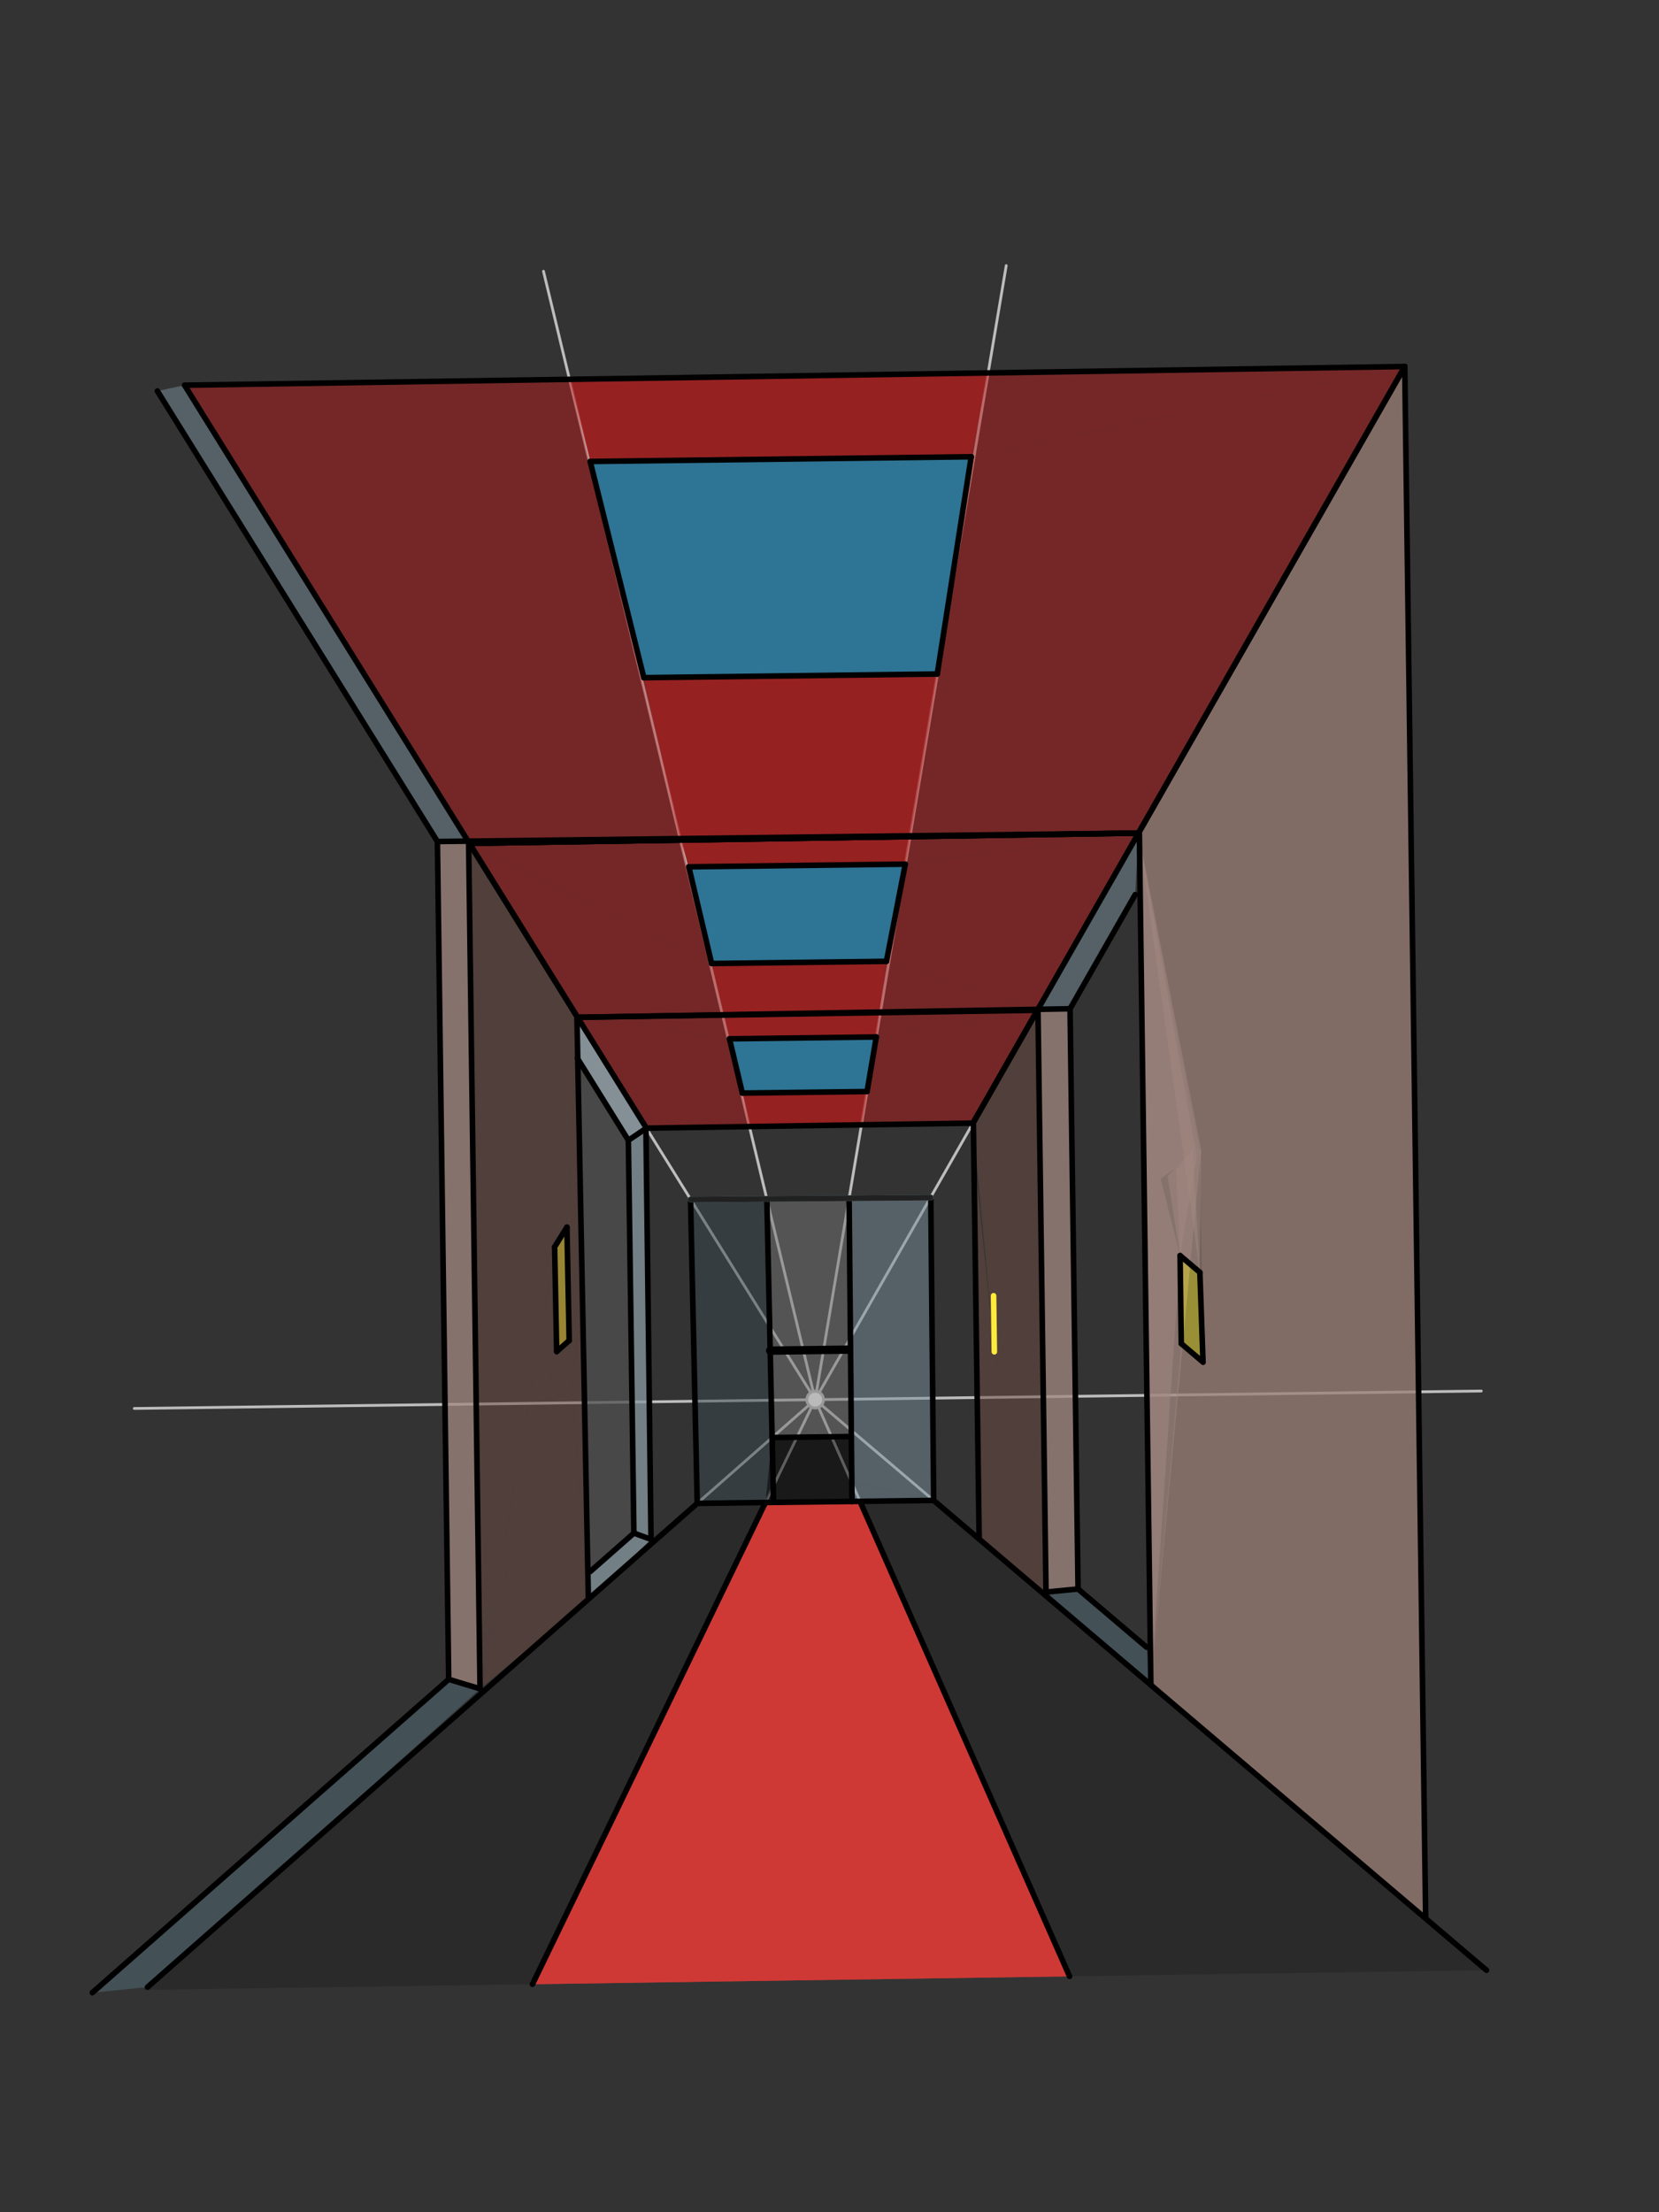 <svg xmlns="http://www.w3.org/2000/svg" class="svg--1it" height="100%" preserveAspectRatio="xMidYMid meet" viewBox="0 0 595.276 793.701" width="100%"><rect x="0" y="0" width="595.276" height="793.701" fill="#333333" stroke="none"/><defs><marker id="marker-arrow" markerHeight="16" markerUnits="userSpaceOnUse" markerWidth="24" orient="auto-start-reverse" refX="24" refY="4" viewBox="0 0 24 8"><path d="M 0 0 L 24 4 L 0 8 z" stroke="inherit"></path></marker></defs><g class="aux-layer--1FB"><g class="element--2qn"><line stroke="#BDBDBD" stroke-dasharray="none" stroke-linecap="round" stroke-width="1" x1="292.498" x2="250.182" y1="502.169" y2="539.374"></line></g><g class="element--2qn"><line stroke="#BDBDBD" stroke-dasharray="none" stroke-linecap="round" stroke-width="1" x1="292.498" x2="274.65" y1="502.169" y2="539.072"></line></g><g class="element--2qn"><line stroke="#BDBDBD" stroke-dasharray="none" stroke-linecap="round" stroke-width="1" x1="292.498" x2="308.594" y1="502.169" y2="538.652"></line></g><g class="element--2qn"><line stroke="#BDBDBD" stroke-dasharray="none" stroke-linecap="round" stroke-width="1" x1="335.015" x2="292.498" y1="538.325" y2="502.169"></line></g><g class="element--2qn"><line stroke="#BDBDBD" stroke-dasharray="none" stroke-linecap="round" stroke-width="1" x1="531.513" x2="48.187" y1="499.075" y2="505.33"></line></g><g class="element--2qn"><line stroke="#BDBDBD" stroke-dasharray="none" stroke-linecap="round" stroke-width="1" x1="195.009" x2="292.498" y1="97.325" y2="502.169"></line></g><g class="element--2qn"><line stroke="#BDBDBD" stroke-dasharray="none" stroke-linecap="round" stroke-width="1" x1="361.051" x2="292.498" y1="95.304" y2="502.169"></line></g><g class="element--2qn"><line stroke="#BDBDBD" stroke-dasharray="none" stroke-linecap="round" stroke-width="1" x1="292.498" x2="66.232" y1="502.169" y2="138.212"></line></g><g class="element--2qn"><line stroke="#BDBDBD" stroke-dasharray="none" stroke-linecap="round" stroke-width="1" x1="504.044" x2="292.498" y1="131.499" y2="502.169"></line></g><g class="element--2qn"><circle cx="292.498" cy="502.169" r="3" stroke="#BDBDBD" stroke-width="1" fill="#ffffff"></circle>}</g></g><g class="main-layer--3Vd"><g class="element--2qn"><g fill="#FDD835" opacity="0.5"><path d="M 199.008 447.383 L 203.428 440.259 L 204.229 480.966 L 199.746 484.908 L 199.008 447.383 Z" stroke="none"></path></g></g><g class="element--2qn"><g fill="#29B6F6" opacity="0.5"><path d="M 211.768 165.569 L 231.008 243.133 L 336.307 241.83 L 348.494 163.877 L 211.768 165.569 Z" stroke="none"></path></g></g><g class="element--2qn"><g fill="#29B6F6" opacity="0.5"><path d="M 247.153 311.003 L 324.829 310.042 L 318.063 344.911 L 255.334 345.687 L 247.153 311.003 Z" stroke="none"></path></g></g><g class="element--2qn"><g fill="#29B6F6" opacity="0.5"><path d="M 261.744 372.706 L 314.421 372.054 L 311.123 391.626 L 266.363 392.18 L 261.744 372.706 Z" stroke="none"></path></g></g><g class="element--2qn"><g fill="#6D4C41" opacity="0.5"><path d="M 509.574 686.654 L 504.044 131.499 L 509.574 686.654 Z" stroke="none"></path></g></g><g class="element--2qn"><g fill="#6D4C41" opacity="0.5"><path d="M 168.411 302.571 L 207.215 364.988 L 203.428 440.259 L 199.008 447.383 L 172.248 605.909 L 168.411 302.571 Z" stroke="none"></path></g></g><g class="element--2qn"><g fill="#6D4C41" opacity="0.5"><path d="M 199.746 484.908 L 172.248 605.909 L 199.008 447.383 L 199.746 484.908 Z" stroke="none"></path></g></g><g class="element--2qn"><g fill="#6D4C41" opacity="0.5"><path d="M 172.248 605.909 L 199.746 484.908 L 204.229 480.966 L 211.121 573.718 L 172.248 605.909 Z" stroke="none"></path></g></g><g class="element--2qn"><g fill="#6D4C41" opacity="0.5"><path d="M 211.121 573.718 L 211.121 573.718 L 204.229 480.966 L 203.428 440.259 L 207.215 364.988 L 211.121 573.718 Z" stroke="none"></path></g></g><g class="element--2qn"><g fill="#6D4C41" opacity="0.5"><path d="M 351.341 552.197 L 375.327 571.209 L 356.787 485.003 L 349.399 412.279 L 351.341 552.197 Z" stroke="none"></path></g></g><g class="element--2qn"><g fill="#6D4C41" opacity="0.5"><path d="M 349.117 402.961 L 372.231 362.46 L 375.327 571.209 L 356.787 485.003 L 349.117 402.961 Z" stroke="none"></path></g></g><g class="element--2qn"><g fill="#212121" opacity="0.5"><path d="M 51.626 713.953 L 250.182 539.374 L 274.65 539.072 L 191.061 711.905 L 51.626 713.953 Z" stroke="none"></path></g></g><g class="element--2qn"><g fill="#212121" opacity="0.5"><path d="M 383.782 709.074 L 533.373 706.877 L 335.015 538.325 L 308.594 538.652 L 383.782 709.074 Z" stroke="none"></path></g></g><g class="element--2qn"><g fill="#B71C1C" opacity="0.5"><path d="M 204.345 136.094 L 504.044 131.499 L 348.494 163.877 L 211.768 165.569 L 204.345 136.094 Z" stroke="none"></path></g></g><g class="element--2qn"><g fill="#B71C1C" opacity="0.5"><path d="M 244.154 301.41 L 231.008 243.133 L 244.154 301.41 Z" stroke="none"></path></g></g><g class="element--2qn"><g fill="#B71C1C" opacity="0.5"><path d="M 336.307 241.83 L 348.494 163.877 L 504.044 131.499 L 408.51 298.892 L 336.307 241.83 Z" stroke="none"></path></g></g><g class="element--2qn"><g fill="#B71C1C" opacity="0.5"><path d="M 408.51 298.892 L 244.154 301.41 L 231.008 243.133 L 336.307 241.83 L 408.51 298.892 Z" stroke="none"></path></g></g><g class="element--2qn"><g fill="#B71C1C" opacity="0.5"><path d="M 66.232 138.212 L 168.411 302.571 L 244.154 301.41 L 204.345 136.094 L 66.232 138.212 Z" stroke="none"></path></g></g><g class="element--2qn"><g fill="#B71C1C" opacity="0.5"><path d="M 244.154 301.41 L 211.768 165.569 L 244.154 301.41 Z" stroke="none"></path></g></g><g class="element--2qn"><g fill="#B71C1C" opacity="0.5"><path d="M 244.154 301.41 L 211.768 165.569 L 231.008 243.133 L 336.307 241.83 L 326.536 300.148 L 244.154 301.41 Z" stroke="none"></path></g></g><g class="element--2qn"><g fill="#B71C1C" opacity="0.5"><path d="M 204.345 136.094 L 211.768 165.569 L 348.494 163.877 L 354.566 133.791 L 204.345 136.094 Z" stroke="none"></path></g></g><g class="element--2qn"><g fill="#B71C1C" opacity="0.5"><path d="M 207.215 364.988 L 372.231 362.46 L 318.063 344.911 L 255.334 345.687 L 168.411 302.571 L 207.215 364.988 Z" stroke="none"></path></g></g><g class="element--2qn"><g fill="#B71C1C" opacity="0.5"><path d="M 168.411 302.571 L 244.154 301.41 L 255.334 345.687 L 168.411 302.571 Z" stroke="none"></path></g></g><g class="element--2qn"><g fill="#B71C1C" opacity="0.5"><path d="M 244.154 301.41 L 408.51 298.892 L 326.536 300.148 L 244.154 301.41 Z" stroke="none"></path></g></g><g class="element--2qn"><g fill="#B71C1C" opacity="0.5"><path d="M 244.154 301.41 L 408.51 298.892 L 324.829 310.042 L 244.154 301.41 Z" stroke="none"></path></g></g><g class="element--2qn"><g fill="#B71C1C" opacity="0.5"><path d="M 244.154 301.41 L 247.153 311.003 L 324.829 310.042 L 244.154 301.41 Z" stroke="none"></path></g></g><g class="element--2qn"><g fill="#B71C1C" opacity="0.5"><path d="M 318.063 344.911 L 324.829 310.042 L 408.51 298.892 L 372.231 362.46 L 318.063 344.911 Z" stroke="none"></path></g></g><g class="element--2qn"><g fill="#B71C1C" opacity="0.5"><path d="M 244.154 301.41 L 247.153 311.003 L 326.536 300.148 L 247.153 311.003 L 247.153 311.003 L 326.536 300.148 L 247.153 311.003 L 326.536 300.148 L 244.154 301.41 Z" stroke="none"></path></g></g><g class="element--2qn"><g fill="#B71C1C" opacity="0.5"><path d="M 324.829 310.042 L 326.536 300.148 L 247.153 311.003 L 324.829 310.042 Z" stroke="none"></path></g></g><g class="element--2qn"><g fill="#B71C1C" opacity="0.5"><path d="M 266.363 392.18 L 311.123 391.626 L 309.11 403.574 L 268.904 404.19 L 266.363 392.18 Z" stroke="none"></path></g></g><g class="element--2qn"><g fill="#B71C1C" opacity="0.5"><path d="M 266.363 392.18 L 311.123 391.626 L 309.11 403.574 L 268.904 404.19 L 266.363 392.18 Z" stroke="none"></path></g></g><g class="element--2qn"><g fill="#B71C1C" opacity="0.5"><path d="M 207.215 364.988 L 261.744 372.706 L 268.904 404.19 L 231.938 404.756 L 207.215 364.988 Z" stroke="none"></path></g></g><g class="element--2qn"><g fill="#B71C1C" opacity="0.5"><path d="M 207.215 364.988 L 372.231 362.46 L 314.421 372.054 L 261.744 372.706 L 207.215 364.988 Z" stroke="none"></path></g></g><g class="element--2qn"><g fill="#B71C1C" opacity="0.5"><path d="M 372.231 362.46 L 349.117 402.961 L 309.11 403.574 L 314.421 372.054 L 372.231 362.46 Z" stroke="none"></path></g></g><g class="element--2qn"><g fill="#B71C1C" opacity="0.5"><path d="M 255.334 345.687 L 261.744 372.706 L 314.421 372.054 L 318.063 344.911 L 255.334 345.687 Z" stroke="none"></path></g></g><g class="element--2qn"><g fill="#EEEEEE" opacity="0.5"><path d="M 207.215 364.988 L 231.938 404.756 L 233.595 552.279 L 211.121 573.718 L 207.215 364.988 Z" stroke="none"></path></g></g><g class="element--2qn"><g fill="#E53935" opacity="0.5"><path d="M 191.061 711.905 L 383.782 709.074 L 308.594 538.652 L 274.65 539.072 L 191.061 711.905 Z" stroke="none"></path></g></g><g class="element--2qn"><g fill="#E53935" opacity="0.5"><path d="M 191.061 711.905 L 383.782 709.074 L 308.594 538.652 L 274.65 539.072 L 191.061 711.905 Z" stroke="none"></path></g></g><g class="element--2qn"><g fill="#E53935" opacity="0.5"><path d="M 191.061 711.905 L 383.782 709.074 L 308.594 538.652 L 274.65 539.072 L 191.061 711.905 Z" stroke="none"></path></g></g><g class="element--2qn"><g fill="#78909C" opacity="0.5"><path d="M 304.673 429.908 L 333.876 429.667 L 335.015 538.325 L 305.639 531.955 L 304.673 429.908 Z" stroke="none"></path></g></g><g class="element--2qn"><g fill="#78909C" opacity="0.5"><path d="M 305.703 538.687 L 335.015 538.325 L 305.639 531.955 L 305.703 538.687 Z" stroke="none"></path></g></g><g class="element--2qn"><g fill="#37474F" opacity="0.5"><path d="M 247.867 430.379 L 275.156 430.153 L 277.434 533.315 L 250.182 539.374 L 250.182 539.374 L 247.867 430.379 Z" stroke="none"></path></g></g><g class="element--2qn"><g fill="#37474F" opacity="0.5"><path d="M 250.182 539.374 L 274.65 539.072 L 277.434 533.315 L 250.182 539.374 Z" stroke="none"></path></g></g><g class="element--2qn"><g fill="#8D6E63" opacity="0.5"><path d="M 412.945 604.531 L 423.86 482.067 L 423.86 482.067 L 431.664 488.699 L 511.544 687.631 L 412.945 604.531 Z" stroke="none"></path></g></g><g class="element--2qn"><g fill="#8D6E63" opacity="0.5"><path d="M 408.51 298.892 L 504.044 131.499 L 511.544 687.631 L 431.664 488.699 L 430.5 412.766 L 408.51 298.892 Z" stroke="none"></path></g></g><g class="element--2qn"><g fill="#000000" opacity="0.5"><path d="M 274.65 539.072 L 305.703 538.687 L 305.482 515.402 L 277.046 515.754 L 274.65 539.072 Z" stroke="none"></path></g></g><g class="element--2qn"><g fill="#757575" opacity="0.5"><path d="M 277.046 515.754 L 305.482 515.402 L 304.673 429.908 L 275.156 430.153 L 277.046 515.754 Z" stroke="none"></path></g></g><g class="element--2qn"><g fill="#A1887F" opacity="0.5"><path d="M 423.434 450.475 L 430.536 456.51 L 430.949 412.426 L 430.949 412.426 L 421.949 419.426 L 423.434 450.475 Z" stroke="none"></path></g></g><g class="element--2qn"><g fill="#A1887F" opacity="0.5"><path d="M 423.434 450.475 L 430.536 456.51 L 427.949 412.926 L 418.949 421.926 L 423.434 450.475 Z" stroke="none"></path></g></g><g class="element--2qn"><g fill="#A1887F" opacity="0.5"><path d="M 412.945 604.531 L 408.51 298.892 L 430.949 412.426 L 412.945 604.531 Z" stroke="none"></path></g></g><g class="element--2qn"><g fill="#A1887F" opacity="0.5"><path d="M 412.945 604.531 L 408.51 298.892 L 429.449 414.926 L 423.434 450.475 L 423.86 482.067 L 412.945 604.531 Z" stroke="none"></path></g></g><g class="element--2qn"><g fill="#A1887F" opacity="0.5"><path d="M 408.51 298.892 L 430.449 412.926 L 416.449 422.926 L 423.434 450.475 L 412.945 604.531 L 408.51 298.892 Z" stroke="none"></path></g></g><g class="element--2qn"><g fill="#A1887F" opacity="0.5"><path d="M 408.51 298.892 L 504.044 131.499 L 511.544 687.631 L 412.945 604.531 L 423.86 482.067 L 431.664 488.699 L 430.536 456.51 L 408.51 298.892 Z" stroke="none"></path></g></g><g class="element--2qn"><g fill="#FFEB3B" opacity="0.5"><path d="M 423.434 450.475 L 430.536 456.51 L 431.664 488.699 L 423.86 482.067 L 423.434 450.475 Z" stroke="none"></path></g></g><g class="element--2qn"><g fill="#A1887F" opacity="0.5"><path d="M 156.949 301.926 L 167.928 301.793 L 172.248 605.909 L 161.003 602.505 L 156.949 301.926 Z" stroke="none"></path></g></g><g class="element--2qn"><g fill="#A1887F" opacity="0.5"><path d="M 156.949 301.926 L 167.928 301.793 L 172.248 605.909 L 161.003 602.505 L 156.949 301.926 Z" stroke="none"></path></g></g><g class="element--2qn"><g fill="#A1887F" opacity="0.5"><path d="M 372.422 362.126 L 383.949 361.926 L 386.823 570.093 L 375.327 571.209 L 372.422 362.126 Z" stroke="none"></path></g></g><g class="element--2qn"><g fill="#A1887F" opacity="0.5"><path d="M 372.422 362.126 L 383.949 361.926 L 386.823 570.093 L 375.327 571.209 L 372.422 362.126 Z" stroke="none"></path></g></g><g class="element--2qn"><g fill="#78909C" opacity="0.5"><path d="M 56.465 140.293 L 66.232 138.212 L 167.928 301.793 L 156.949 301.926 L 56.465 140.293 Z" stroke="none"></path></g></g><g class="element--2qn"><g fill="#78909C" opacity="0.5"><path d="M 372.422 362.126 L 383.949 361.926 L 407.334 320.951 L 408.51 298.892 L 372.422 362.126 Z" stroke="none"></path></g></g><g class="element--2qn"><g fill="#78909C" opacity="0.5"><path d="M 207.308 379.909 L 207.215 364.988 L 225.467 409.117 L 207.308 379.909 Z" stroke="none"></path></g></g><g class="element--2qn"><g fill="#78909C" opacity="0.5"><path d="M 225.467 409.117 L 231.938 404.756 L 207.215 364.988 L 225.467 409.117 Z" stroke="none"></path></g></g><g class="element--2qn"><g fill="#000000" opacity="0.5"><path d="M 207.308 379.909 L 225.467 409.117 L 227.451 550.057 L 211.758 563.866 L 207.308 379.909 Z" stroke="none"></path></g></g><g class="element--2qn"><g fill="#546E7A" opacity="0.5"><path d="M 33.127 714.939 L 52.949 712.926 L 172.248 605.909 L 161.003 602.505 L 33.127 714.939 Z" stroke="none"></path></g></g><g class="element--2qn"><g fill="#546E7A" opacity="0.5"><path d="M 211.758 563.866 L 227.451 550.057 L 233.595 552.279 L 211.121 573.718 L 211.758 563.866 Z" stroke="none"></path></g></g><g class="element--2qn"><g fill="#546E7A" opacity="0.5"><path d="M 375.327 571.209 L 386.823 570.093 L 411.404 590.98 L 412.945 604.531 L 375.327 571.209 Z" stroke="none"></path></g></g><g class="element--2qn"><g fill="#546E7A" opacity="0.5"><path d="M 225.467 409.117 L 231.938 404.756 L 233.595 552.279 L 227.451 550.057 L 225.467 409.117 Z" stroke="none"></path></g></g><g class="element--2qn"><line stroke="#000000" stroke-dasharray="none" stroke-linecap="round" stroke-width="2" x1="274.65" x2="191.061" y1="539.072" y2="711.905"></line></g><g class="element--2qn"><line stroke="#000000" stroke-dasharray="none" stroke-linecap="round" stroke-width="2" x1="383.782" x2="308.594" y1="709.074" y2="538.652"></line></g><g class="element--2qn"><line stroke="#000000" stroke-dasharray="none" stroke-linecap="round" stroke-width="2" x1="335.015" x2="533.373" y1="538.325" y2="706.877"></line></g><g class="element--2qn"><line stroke="#000000" stroke-dasharray="none" stroke-linecap="round" stroke-width="2" x1="172.248" x2="168.156" y1="605.909" y2="302.577"></line></g><g class="element--2qn"><line stroke="#000000" stroke-dasharray="none" stroke-linecap="round" stroke-width="2" x1="408.823" x2="412.945" y1="298.887" y2="604.531"></line></g><g class="element--2qn"><line stroke="#000000" stroke-dasharray="none" stroke-linecap="round" stroke-width="2" x1="372.444" x2="375.327" y1="362.459" y2="571.209"></line></g><g class="element--2qn"><line stroke="#000000" stroke-dasharray="none" stroke-linecap="round" stroke-width="2" x1="207.014" x2="211.121" y1="364.951" y2="573.718"></line></g><g class="element--2qn"><line stroke="#000000" stroke-dasharray="none" stroke-linecap="round" stroke-width="2" x1="349.269" x2="351.341" y1="402.959" y2="552.197"></line></g><g class="element--2qn"><line stroke="#000000" stroke-dasharray="none" stroke-linecap="round" stroke-width="2" x1="231.771" x2="233.595" y1="404.69" y2="552.279"></line></g><g class="element--2qn"><line stroke="#000000" stroke-dasharray="none" stroke-linecap="round" stroke-width="2" x1="250.182" x2="247.775" y1="539.374" y2="430.38"></line></g><g class="element--2qn"><line stroke="#000000" stroke-dasharray="none" stroke-linecap="round" stroke-width="2" x1="333.987" x2="335.015" y1="429.666" y2="538.325"></line></g><g class="element--2qn"><line stroke="#000000" stroke-dasharray="none" stroke-linecap="round" stroke-width="2" x1="335.015" x2="250.182" y1="538.325" y2="539.374"></line></g><g class="element--2qn"><line stroke="#000000" stroke-dasharray="none" stroke-linecap="round" stroke-width="2" x1="211.768" x2="348.494" y1="165.569" y2="163.877"></line></g><g class="element--2qn"><line stroke="#000000" stroke-dasharray="none" stroke-linecap="round" stroke-width="2" x1="348.494" x2="336.307" y1="163.877" y2="241.83"></line></g><g class="element--2qn"><line stroke="#000000" stroke-dasharray="none" stroke-linecap="round" stroke-width="2" x1="336.307" x2="231.008" y1="241.83" y2="243.133"></line></g><g class="element--2qn"><line stroke="#000000" stroke-dasharray="none" stroke-linecap="round" stroke-width="2" x1="231.008" x2="211.768" y1="243.133" y2="165.569"></line></g><g class="element--2qn"><line stroke="#000000" stroke-dasharray="none" stroke-linecap="round" stroke-width="2" x1="247.144" x2="324.829" y1="311.003" y2="310.042"></line></g><g class="element--2qn"><line stroke="#000000" stroke-dasharray="none" stroke-linecap="round" stroke-width="2" x1="324.829" x2="318.063" y1="310.042" y2="344.911"></line></g><g class="element--2qn"><line stroke="#000000" stroke-dasharray="none" stroke-linecap="round" stroke-width="2" x1="255.334" x2="247.153" y1="345.687" y2="311.003"></line></g><g class="element--2qn"><line stroke="#000000" stroke-dasharray="none" stroke-linecap="round" stroke-width="2" x1="314.421" x2="311.123" y1="372.054" y2="391.626"></line></g><g class="element--2qn"><line stroke="#000000" stroke-dasharray="none" stroke-linecap="round" stroke-width="2" x1="311.123" x2="266.363" y1="391.626" y2="392.18"></line></g><g class="element--2qn"><line stroke="#000000" stroke-dasharray="none" stroke-linecap="round" stroke-width="2" x1="266.363" x2="261.744" y1="392.18" y2="372.706"></line></g><g class="element--2qn"><line stroke="#000000" stroke-dasharray="none" stroke-linecap="round" stroke-width="2" x1="314.421" x2="261.744" y1="372.054" y2="372.706"></line></g><g class="element--2qn"><line stroke="#000000" stroke-dasharray="none" stroke-linecap="round" stroke-width="2" x1="349.117" x2="372.231" y1="402.961" y2="362.46"></line></g><g class="element--2qn"><line stroke="#000000" stroke-dasharray="none" stroke-linecap="round" stroke-width="2" x1="408.51" x2="504.044" y1="298.892" y2="131.499"></line></g><g class="element--2qn"><line stroke="#000000" stroke-dasharray="none" stroke-linecap="round" stroke-width="2" x1="318.063" x2="255.334" y1="344.911" y2="345.687"></line></g><g class="element--2qn"><line stroke="#000000" stroke-dasharray="none" stroke-linecap="round" stroke-width="2" x1="207.215" x2="168.411" y1="364.988" y2="302.571"></line></g><g class="element--2qn"><line stroke="#000000" stroke-dasharray="none" stroke-linecap="round" stroke-width="2" x1="423.86" x2="431.664" y1="482.067" y2="488.699"></line></g><g class="element--2qn"><line stroke="#000000" stroke-dasharray="none" stroke-linecap="round" stroke-width="2" x1="199.008" x2="199.746" y1="447.383" y2="484.908"></line></g><g class="element--2qn"><line stroke="#000000" stroke-dasharray="none" stroke-linecap="round" stroke-width="2" x1="199.746" x2="204.229" y1="484.908" y2="480.966"></line></g><g class="element--2qn"><line stroke="#000000" stroke-dasharray="none" stroke-linecap="round" stroke-width="2" x1="204.229" x2="203.428" y1="480.966" y2="440.259"></line></g><g class="element--2qn"><line stroke="#000000" stroke-dasharray="none" stroke-linecap="round" stroke-width="2" x1="203.428" x2="199.008" y1="440.259" y2="447.383"></line></g><g class="element--2qn"><line stroke="#FFEB3B" stroke-dasharray="none" stroke-linecap="round" stroke-width="2" x1="356.508" x2="356.787" y1="464.883" y2="485.003"></line></g><g class="element--2qn"><line stroke="#000000" stroke-dasharray="none" stroke-linecap="round" stroke-width="2" x1="275.156" x2="277.56" y1="430.153" y2="539.007"></line></g><g class="element--2qn"><line stroke="#000000" stroke-dasharray="none" stroke-linecap="round" stroke-width="2" x1="304.673" x2="305.703" y1="429.908" y2="538.687"></line></g><g class="element--2qn"><line stroke="#607D8B" stroke-dasharray="none" stroke-linecap="round" stroke-width="2" x1="247.775" x2="333.987" y1="430.38" y2="429.666"></line></g><g class="element--2qn"><line stroke="#212121" stroke-dasharray="none" stroke-linecap="round" stroke-width="2" x1="247.867" x2="333.876" y1="430.379" y2="429.667"></line></g><g class="element--2qn"><line stroke="#000000" stroke-dasharray="none" stroke-linecap="round" stroke-width="2" x1="504.044" x2="66.232" y1="131.499" y2="138.212"></line></g><g class="element--2qn"><line stroke="#000000" stroke-dasharray="none" stroke-linecap="round" stroke-width="2" x1="504.044" x2="511.544" y1="131.499" y2="687.631"></line></g><g class="element--2qn"><line stroke="#000000" stroke-dasharray="none" stroke-linecap="round" stroke-width="2" x1="231.938" x2="66.232" y1="404.756" y2="138.212"></line></g><g class="element--2qn"><line stroke="#000000" stroke-dasharray="none" stroke-linecap="round" stroke-width="2" x1="349.117" x2="504.044" y1="402.961" y2="131.499"></line></g><g class="element--2qn"><line stroke="#000000" stroke-dasharray="none" stroke-linecap="round" stroke-width="2" x1="168.411" x2="408.51" y1="302.571" y2="298.892"></line></g><g class="element--2qn"><line stroke="#000000" stroke-dasharray="none" stroke-linecap="round" stroke-width="2" x1="372.231" x2="207.215" y1="362.46" y2="364.988"></line></g><g class="element--2qn"><line stroke="#000000" stroke-dasharray="none" stroke-linecap="round" stroke-width="2" x1="231.938" x2="349.117" y1="404.756" y2="402.961"></line></g><g class="element--2qn"><line stroke="#000000" stroke-dasharray="none" stroke-linecap="round" stroke-width="2" x1="277.046" x2="305.489" y1="515.754" y2="515.402"></line></g><g class="element--2qn"><line stroke="#000000" stroke-dasharray="none" stroke-linecap="round" stroke-width="3" x1="276.358" x2="304.276" y1="484.58" y2="484.235"></line></g><g class="element--2qn"><line stroke="#000000" stroke-dasharray="none" stroke-linecap="round" stroke-width="2" x1="423.434" x2="430.536" y1="450.475" y2="456.51"></line></g><g class="element--2qn"><line stroke="#000000" stroke-dasharray="none" stroke-linecap="round" stroke-width="2" x1="423.434" x2="423.86" y1="450.475" y2="482.067"></line></g><g class="element--2qn"><line stroke="#000000" stroke-dasharray="none" stroke-linecap="round" stroke-width="2" x1="430.536" x2="431.664" y1="456.51" y2="488.699"></line></g><g class="element--2qn"><line stroke="#000000" stroke-dasharray="none" stroke-linecap="round" stroke-width="2" x1="408.51" x2="168.411" y1="298.892" y2="302.571"></line></g><g class="element--2qn"><line stroke="#000000" stroke-dasharray="none" stroke-linecap="round" stroke-width="2" x1="408.51" x2="168.411" y1="298.892" y2="302.571"></line></g><g class="element--2qn"><line stroke="#000000" stroke-dasharray="none" stroke-linecap="round" stroke-width="2" x1="408.51" x2="156.949" y1="298.892" y2="301.926"></line></g><g class="element--2qn"><line stroke="#000000" stroke-dasharray="none" stroke-linecap="round" stroke-width="2" x1="156.949" x2="161.003" y1="301.926" y2="602.505"></line></g><g class="element--2qn"><line stroke="#000000" stroke-dasharray="none" stroke-linecap="round" stroke-width="2" x1="161.003" x2="172.248" y1="602.505" y2="605.909"></line></g><g class="element--2qn"><line stroke="#000000" stroke-dasharray="none" stroke-linecap="round" stroke-width="2" x1="161.003" x2="33.127" y1="602.505" y2="714.939"></line></g><g class="element--2qn"><line stroke="#000000" stroke-dasharray="none" stroke-linecap="round" stroke-width="2" x1="250.182" x2="52.949" y1="539.374" y2="712.926"></line></g><g class="element--2qn"><line stroke="#000000" stroke-dasharray="none" stroke-linecap="round" stroke-width="2" x1="207.215" x2="383.949" y1="364.988" y2="361.926"></line></g><g class="element--2qn"><line stroke="#000000" stroke-dasharray="none" stroke-linecap="round" stroke-width="2" x1="383.949" x2="386.823" y1="361.926" y2="570.093"></line></g><g class="element--2qn"><line stroke="#000000" stroke-dasharray="none" stroke-linecap="round" stroke-width="2" x1="375.327" x2="386.823" y1="571.209" y2="570.093"></line></g><g class="element--2qn"><line stroke="#000000" stroke-dasharray="none" stroke-linecap="round" stroke-width="2" x1="386.823" x2="411.404" y1="570.093" y2="590.98"></line></g><g class="element--2qn"><line stroke="#000000" stroke-dasharray="none" stroke-linecap="round" stroke-width="2" x1="383.949" x2="407.334" y1="361.926" y2="320.951"></line></g><g class="element--2qn"><line stroke="#000000" stroke-dasharray="none" stroke-linecap="round" stroke-width="2" x1="227.451" x2="211.758" y1="550.057" y2="563.866"></line></g><g class="element--2qn"><line stroke="#000000" stroke-dasharray="none" stroke-linecap="round" stroke-width="2" x1="227.451" x2="233.595" y1="550.057" y2="552.279"></line></g><g class="element--2qn"><line stroke="#000000" stroke-dasharray="none" stroke-linecap="round" stroke-width="2" x1="207.137" x2="225.467" y1="379.633" y2="409.117"></line></g><g class="element--2qn"><line stroke="#000000" stroke-dasharray="none" stroke-linecap="round" stroke-width="2" x1="225.467" x2="227.451" y1="409.117" y2="550.057"></line></g><g class="element--2qn"><line stroke="#000000" stroke-dasharray="none" stroke-linecap="round" stroke-width="2" x1="231.938" x2="225.467" y1="404.756" y2="409.117"></line></g><g class="element--2qn"><line stroke="#000000" stroke-dasharray="none" stroke-linecap="round" stroke-width="2" x1="156.949" x2="56.465" y1="301.926" y2="140.293"></line></g></g><g class="snaps-layer--2PT"></g><g class="temp-layer--rAP"></g></svg>